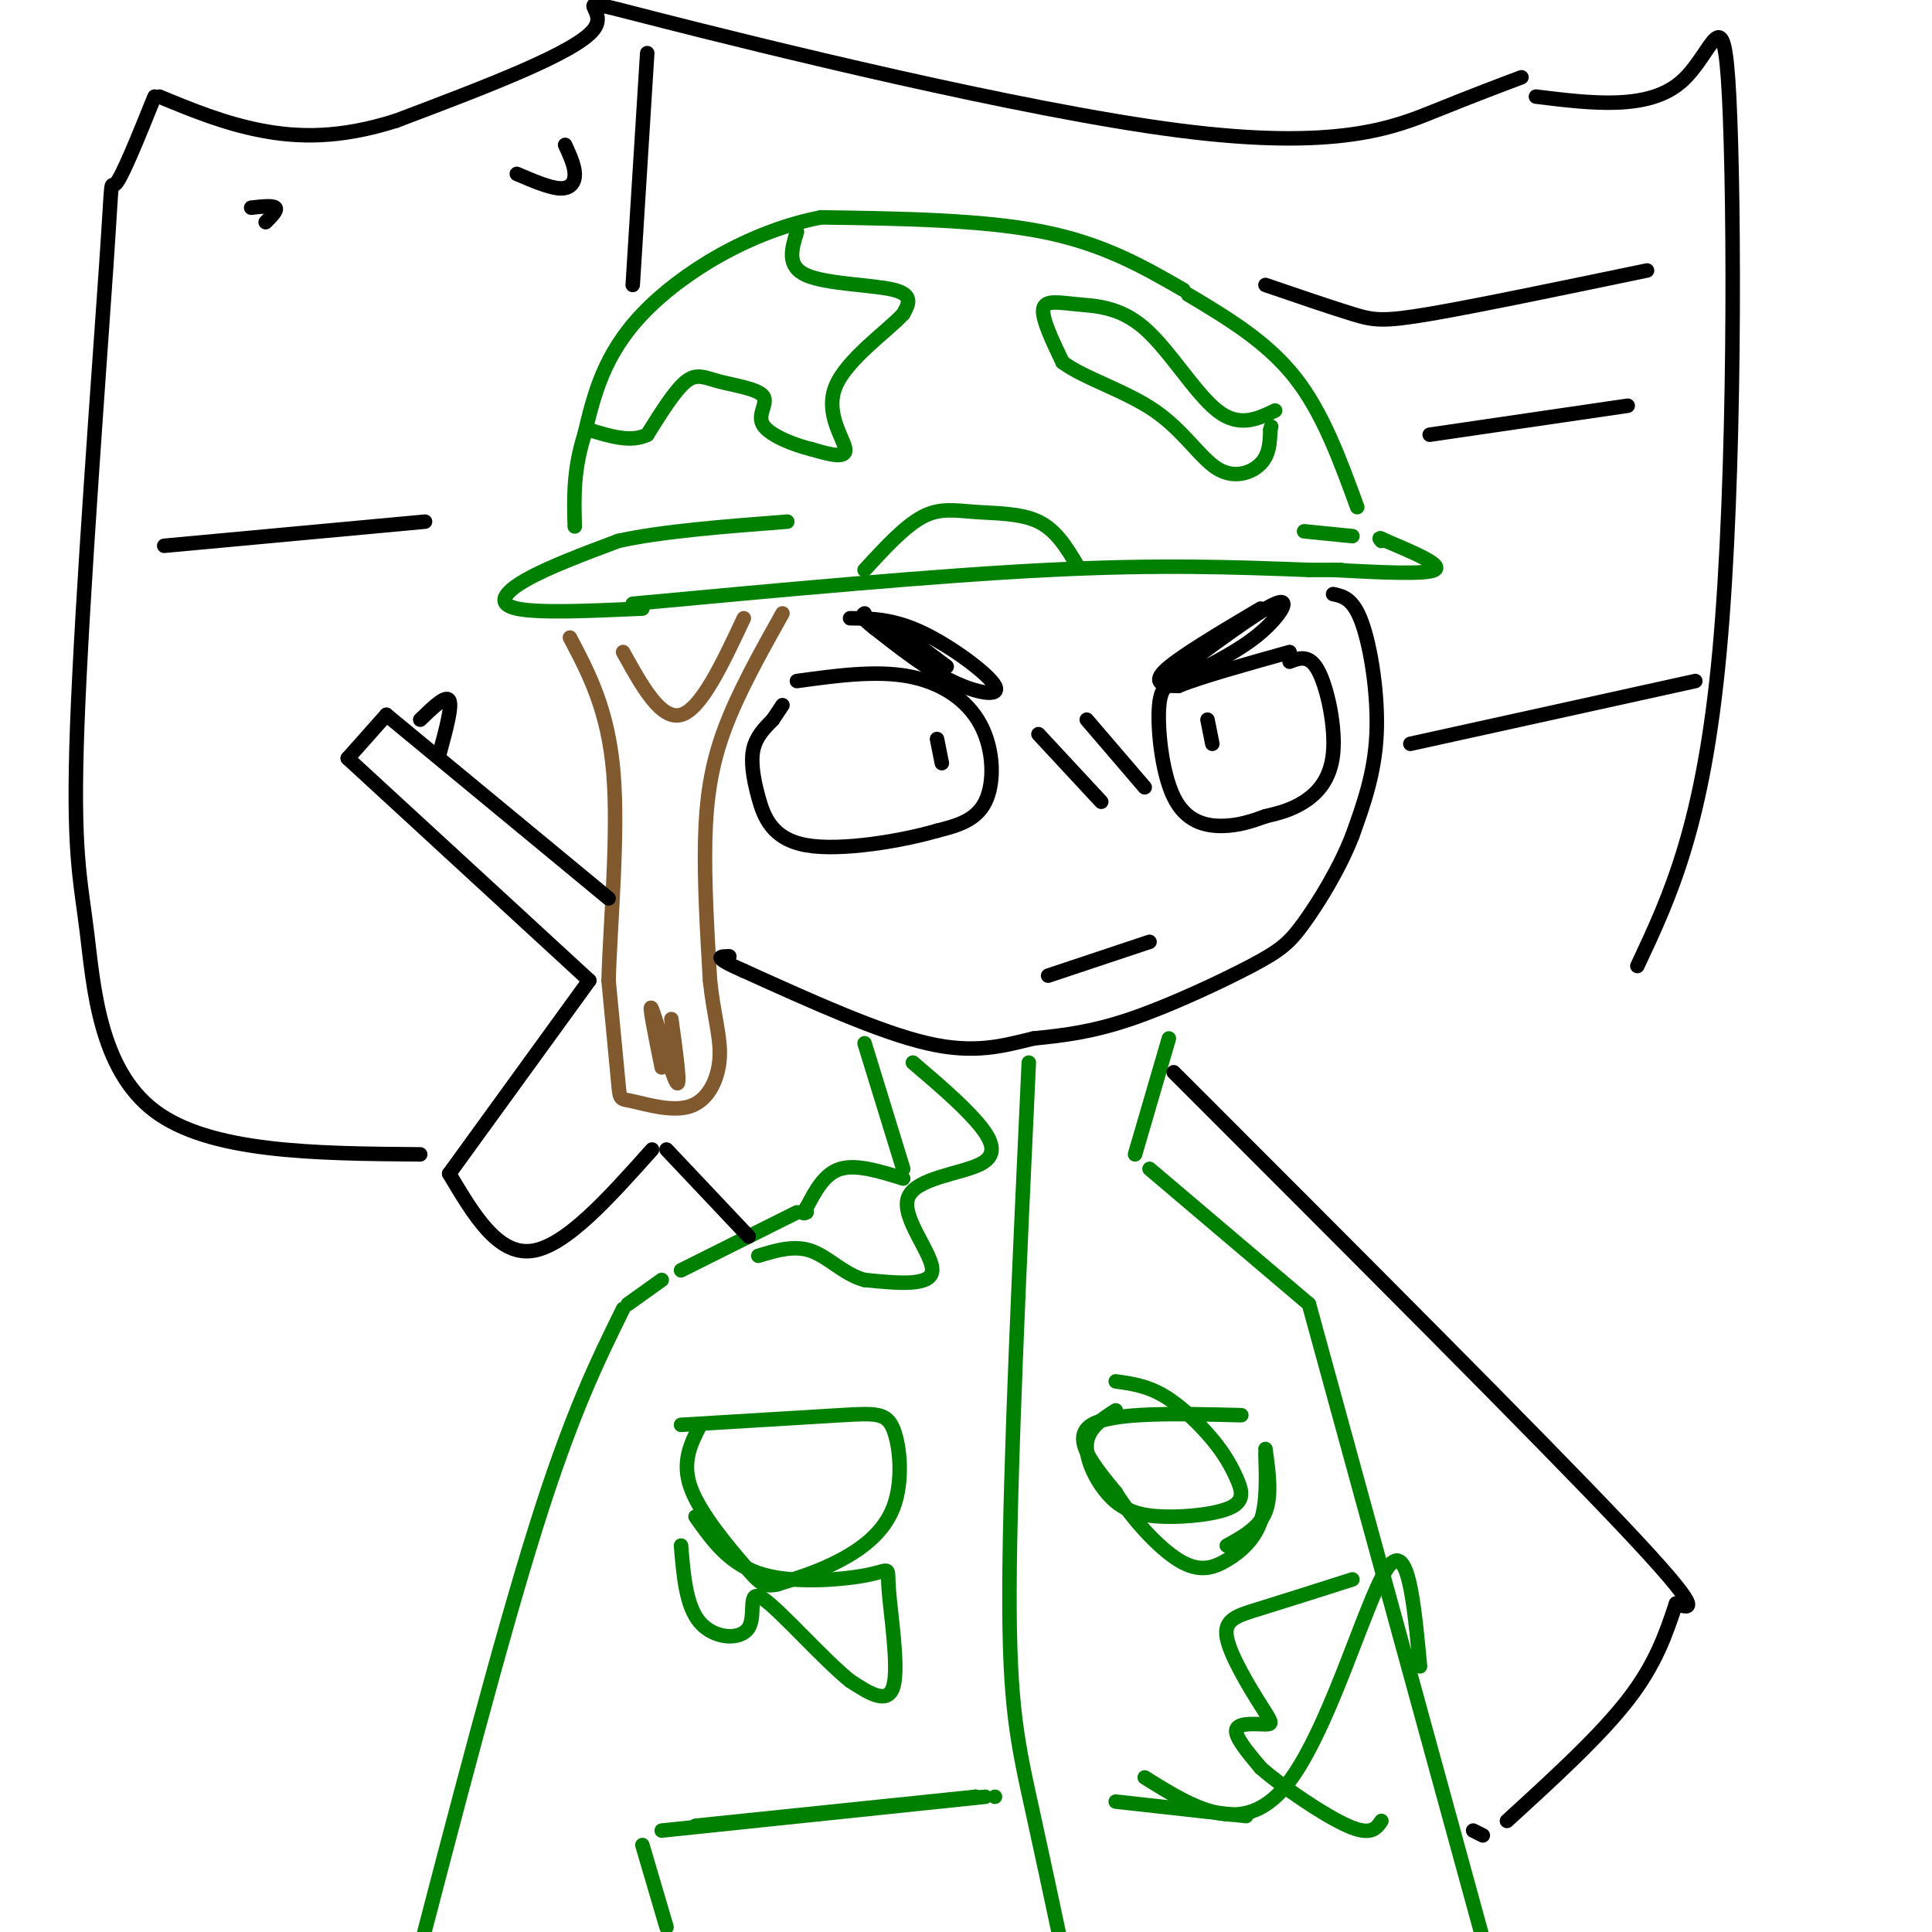 <svg viewBox='0 0 400 400' version='1.1' xmlns='http://www.w3.org/2000/svg' xmlns:xlink='http://www.w3.org/1999/xlink'><g fill='none' stroke='rgb(0,128,0)' stroke-width='3' stroke-linecap='round' stroke-linejoin='round'><path d='M131,125c31.333,-2.917 62.667,-5.833 86,-7c23.333,-1.167 38.667,-0.583 54,0'/><path d='M271,118c9.667,0.000 6.833,0.000 4,0'/><path d='M276,118c9.583,0.500 19.167,1.000 21,0c1.833,-1.000 -4.083,-3.500 -10,-6'/><path d='M287,112c-1.833,-1.000 -1.417,-0.500 -1,0'/><path d='M280,111c0.000,0.000 -10.000,-1.000 -10,-1'/><path d='M133,126c-10.778,0.489 -21.556,0.978 -26,0c-4.444,-0.978 -2.556,-3.422 2,-6c4.556,-2.578 11.778,-5.289 19,-8'/><path d='M128,112c9.000,-2.000 22.000,-3.000 35,-4'/><path d='M281,105c-3.583,-9.833 -7.167,-19.667 -13,-27c-5.833,-7.333 -13.917,-12.167 -22,-17'/><path d='M245,60c-8.250,-4.750 -16.500,-9.500 -29,-12c-12.500,-2.500 -29.250,-2.750 -46,-3'/><path d='M170,45c-14.844,2.867 -28.956,11.533 -37,20c-8.044,8.467 -10.022,16.733 -12,25'/><path d='M121,90c-2.333,7.333 -2.167,13.167 -2,19'/><path d='M165,48c-1.111,3.578 -2.222,7.156 2,9c4.222,1.844 13.778,1.956 18,3c4.222,1.044 3.111,3.022 2,5'/><path d='M187,65c-3.060,3.393 -11.708,9.375 -14,15c-2.292,5.625 1.774,10.893 2,13c0.226,2.107 -3.387,1.054 -7,0'/><path d='M168,93c-3.471,-0.808 -8.648,-2.827 -10,-5c-1.352,-2.173 1.122,-4.500 0,-6c-1.122,-1.500 -5.841,-2.173 -9,-3c-3.159,-0.827 -4.760,-1.808 -7,0c-2.240,1.808 -5.120,6.404 -8,11'/><path d='M134,90c-3.333,1.667 -7.667,0.333 -12,-1'/><path d='M264,85c-3.735,1.783 -7.470,3.566 -12,0c-4.530,-3.566 -9.853,-12.482 -15,-17c-5.147,-4.518 -10.116,-4.640 -14,-5c-3.884,-0.360 -6.681,-0.960 -7,1c-0.319,1.960 1.841,6.480 4,11'/><path d='M220,75c4.271,3.246 12.949,5.860 19,10c6.051,4.140 9.475,9.807 13,12c3.525,2.193 7.150,0.912 9,-1c1.850,-1.912 1.925,-4.456 2,-7'/><path d='M263,89c0.333,-1.167 0.167,-0.583 0,0'/><path d='M223,117c-2.167,-3.613 -4.333,-7.226 -8,-9c-3.667,-1.774 -8.833,-1.708 -13,-2c-4.167,-0.292 -7.333,-0.940 -11,1c-3.667,1.940 -7.833,6.470 -12,11'/></g>
<g fill='none' stroke='rgb(129,89,47)' stroke-width='3' stroke-linecap='round' stroke-linejoin='round'><path d='M162,127c-4.600,8.222 -9.200,16.444 -12,24c-2.800,7.556 -3.800,14.444 -4,23c-0.200,8.556 0.400,18.778 1,29'/><path d='M147,203c0.788,7.486 2.258,11.702 2,16c-0.258,4.298 -2.244,8.678 -6,10c-3.756,1.322 -9.280,-0.413 -12,-1c-2.720,-0.587 -2.634,-0.025 -3,-4c-0.366,-3.975 -1.183,-12.488 -2,-21'/><path d='M126,203c0.311,-11.578 2.089,-30.022 1,-43c-1.089,-12.978 -5.044,-20.489 -9,-28'/><path d='M154,128c-4.417,9.417 -8.833,18.833 -13,20c-4.167,1.167 -8.083,-5.917 -12,-13'/><path d='M139,211c1.022,7.422 2.044,14.844 1,13c-1.044,-1.844 -4.156,-12.956 -5,-15c-0.844,-2.044 0.578,4.978 2,12'/></g>
<g fill='none' stroke='rgb(0,0,0)' stroke-width='3' stroke-linecap='round' stroke-linejoin='round'><path d='M276,123c2.089,0.444 4.178,0.889 6,6c1.822,5.111 3.378,14.889 3,23c-0.378,8.111 -2.689,14.556 -5,21'/><path d='M280,173c-2.707,6.943 -6.973,13.799 -10,18c-3.027,4.201 -4.815,5.746 -11,9c-6.185,3.254 -16.767,8.215 -25,11c-8.233,2.785 -14.116,3.392 -20,4'/><path d='M214,215c-6.311,1.511 -12.089,3.289 -22,1c-9.911,-2.289 -23.956,-8.644 -38,-15'/><path d='M154,201c-6.833,-3.000 -4.917,-3.000 -3,-3'/><path d='M165,141c8.113,-1.113 16.226,-2.226 23,-1c6.774,1.226 12.208,4.792 15,10c2.792,5.208 2.940,12.060 1,16c-1.940,3.940 -5.970,4.970 -10,6'/><path d='M194,172c-7.085,2.073 -19.796,4.257 -27,3c-7.204,-1.257 -8.901,-5.954 -10,-10c-1.099,-4.046 -1.600,-7.442 -1,-10c0.600,-2.558 2.300,-4.279 4,-6'/><path d='M160,149c1.000,-1.500 1.500,-2.250 2,-3'/><path d='M267,137c2.065,-0.798 4.131,-1.595 6,2c1.869,3.595 3.542,11.583 3,17c-0.542,5.417 -3.298,8.262 -6,10c-2.702,1.738 -5.351,2.369 -8,3'/><path d='M262,169c-2.730,0.990 -5.557,1.967 -9,2c-3.443,0.033 -7.504,-0.876 -10,-6c-2.496,-5.124 -3.427,-14.464 -3,-19c0.427,-4.536 2.214,-4.268 4,-4'/><path d='M244,142c4.500,-1.833 13.750,-4.417 23,-7'/><path d='M241,141c9.711,-7.222 19.422,-14.444 23,-16c3.578,-1.556 1.022,2.556 -3,6c-4.022,3.444 -9.511,6.222 -15,9'/><path d='M246,140c-2.643,1.869 -1.750,2.042 -3,2c-1.250,-0.042 -4.643,-0.298 -2,-3c2.643,-2.702 11.321,-7.851 20,-13'/><path d='M176,128c4.470,0.060 8.940,0.119 15,3c6.060,2.881 13.708,8.583 15,11c1.292,2.417 -3.774,1.548 -9,-1c-5.226,-2.548 -10.613,-6.774 -16,-11'/><path d='M181,130c-3.000,-2.333 -2.500,-2.667 -2,-3'/><path d='M184,129c0.000,0.000 12.000,9.000 12,9'/><path d='M215,152c0.000,0.000 13.000,14.000 13,14'/><path d='M225,149c0.000,0.000 12.000,14.000 12,14'/><path d='M194,153c0.000,0.000 1.000,5.000 1,5'/><path d='M250,149c0.000,0.000 1.000,5.000 1,5'/><path d='M238,195c0.000,0.000 -21.000,7.000 -21,7'/></g>
<g fill='none' stroke='rgb(0,128,0)' stroke-width='3' stroke-linecap='round' stroke-linejoin='round'><path d='M179,216c0.000,0.000 8.000,26.000 8,26'/><path d='M242,215c0.000,0.000 -7.000,24.000 -7,24'/><path d='M187,244c-4.833,-1.500 -9.667,-3.000 -13,-2c-3.333,1.000 -5.167,4.500 -7,8'/><path d='M167,250c-1.167,1.500 -0.583,1.250 0,1'/><path d='M165,251c0.000,0.000 -24.000,12.000 -24,12'/><path d='M137,265c0.000,0.000 -7.000,5.000 -7,5'/><path d='M129,271c-5.333,10.833 -10.667,21.667 -18,45c-7.333,23.333 -16.667,59.167 -26,95'/><path d='M238,242c0.000,0.000 33.000,28.000 33,28'/><path d='M271,270c0.000,0.000 37.000,135.000 37,135'/><path d='M189,220c4.864,4.148 9.729,8.297 13,12c3.271,3.703 4.949,6.962 1,9c-3.949,2.038 -13.525,2.856 -15,7c-1.475,4.144 5.150,11.612 5,15c-0.150,3.388 -7.075,2.694 -14,2'/><path d='M179,265c-4.133,-1.067 -7.467,-4.733 -11,-6c-3.533,-1.267 -7.267,-0.133 -11,1'/><path d='M144,314c3.525,5.002 7.049,10.003 14,12c6.951,1.997 17.327,0.989 22,0c4.673,-0.989 3.643,-1.959 4,3c0.357,4.959 2.102,15.845 1,20c-1.102,4.155 -5.051,1.577 -9,-1'/><path d='M176,348c-5.434,-4.333 -14.518,-14.667 -18,-17c-3.482,-2.333 -1.360,3.333 -3,6c-1.640,2.667 -7.040,2.333 -10,-1c-2.960,-3.333 -3.480,-9.667 -4,-16'/><path d='M280,327c-7.048,2.247 -14.097,4.495 -19,6c-4.903,1.505 -7.662,2.268 -7,6c0.662,3.732 4.744,10.433 7,14c2.256,3.567 2.684,3.999 1,4c-1.684,0.001 -5.481,-0.428 -6,1c-0.519,1.428 2.241,4.714 5,8'/><path d='M261,366c4.467,3.956 13.133,9.844 18,12c4.867,2.156 5.933,0.578 7,-1'/><path d='M231,286c3.229,0.448 6.458,0.896 10,3c3.542,2.104 7.398,5.865 10,9c2.602,3.135 3.950,5.645 5,8c1.050,2.355 1.804,4.554 -1,6c-2.804,1.446 -9.164,2.140 -14,2c-4.836,-0.140 -8.148,-1.115 -11,-4c-2.852,-2.885 -5.243,-7.682 -5,-11c0.243,-3.318 3.122,-5.159 6,-7'/><path d='M213,220c-1.956,42.156 -3.911,84.311 -4,109c-0.089,24.689 1.689,31.911 5,47c3.311,15.089 8.156,38.044 13,61'/><path d='M141,295c12.769,-0.780 25.537,-1.560 33,-2c7.463,-0.440 9.619,-0.541 11,3c1.381,3.541 1.987,10.722 0,16c-1.987,5.278 -6.568,8.651 -11,11c-4.432,2.349 -8.716,3.675 -13,5'/><path d='M161,328c-2.917,0.667 -3.708,-0.167 -7,-4c-3.292,-3.833 -9.083,-10.667 -11,-16c-1.917,-5.333 0.042,-9.167 2,-13'/><path d='M257,293c-13.333,-0.333 -26.667,-0.667 -31,2c-4.333,2.667 0.333,8.333 5,14'/><path d='M231,309c3.220,5.254 8.770,11.388 13,14c4.230,2.612 7.139,1.703 10,0c2.861,-1.703 5.675,-4.201 7,-8c1.325,-3.799 1.163,-8.900 1,-14'/><path d='M262,300c0.667,4.833 1.333,9.667 0,13c-1.333,3.333 -4.667,5.167 -8,7'/><path d='M144,378c0.000,0.000 58.000,-6.000 58,-6'/><path d='M202,372c0.000,0.000 0.000,0.000 0,0'/><path d='M206,372c0.000,0.000 0.000,0.000 0,0'/><path d='M204,372c0.000,0.000 -67.000,7.000 -67,7'/><path d='M133,382c0.000,0.000 5.000,17.000 5,17'/><path d='M258,376c0.000,0.000 -27.000,-3.000 -27,-3'/><path d='M237,368c10.067,6.289 20.133,12.578 29,2c8.867,-10.578 16.533,-38.022 21,-45c4.467,-6.978 5.733,6.511 7,20'/></g>
<g fill='none' stroke='rgb(0,0,0)' stroke-width='3' stroke-linecap='round' stroke-linejoin='round'><path d='M126,186c0.000,0.000 -46.000,-38.000 -46,-38'/><path d='M80,148c0.000,0.000 -8.000,9.000 -8,9'/><path d='M72,157c0.000,0.000 50.000,46.000 50,46'/><path d='M122,203c0.000,0.000 -29.000,40.000 -29,40'/><path d='M93,243c5.000,8.417 10.000,16.833 17,16c7.000,-0.833 16.000,-10.917 25,-21'/><path d='M138,238c0.000,0.000 17.000,18.000 17,18'/><path d='M91,156c1.333,-4.917 2.667,-9.833 2,-11c-0.667,-1.167 -3.333,1.417 -6,4'/><path d='M243,222c37.833,37.833 75.667,75.667 93,94c17.333,18.333 14.167,17.167 11,16'/><path d='M347,332c-2.083,6.250 -4.167,12.500 -10,20c-5.833,7.500 -15.417,16.250 -25,25'/><path d='M307,380c0.000,0.000 -2.000,-1.000 -2,-1'/><path d='M315,16c-4.841,1.823 -9.681,3.646 -18,7c-8.319,3.354 -20.116,8.239 -53,4c-32.884,-4.239 -86.853,-17.603 -108,-23c-21.147,-5.397 -9.470,-2.828 -13,2c-3.530,4.828 -22.265,11.914 -41,19'/><path d='M82,25c-11.667,3.711 -20.333,3.489 -28,2c-7.667,-1.489 -14.333,-4.244 -21,-7'/><path d='M32,20c-3.347,8.291 -6.693,16.582 -8,18c-1.307,1.418 -0.574,-4.037 -2,17c-1.426,21.037 -5.011,68.567 -6,95c-0.989,26.433 0.618,31.771 2,43c1.382,11.229 2.538,28.351 14,37c11.462,8.649 33.231,8.824 55,9'/><path d='M134,11c0.000,0.000 -3.000,48.000 -3,48'/><path d='M34,113c0.000,0.000 54.000,-5.000 54,-5'/><path d='M117,30c0.978,2.133 1.956,4.267 2,6c0.044,1.733 -0.844,3.067 -3,3c-2.156,-0.067 -5.578,-1.533 -9,-3'/><path d='M52,43c2.250,-0.250 4.500,-0.500 5,0c0.500,0.500 -0.750,1.750 -2,3'/><path d='M318,20c11.589,1.429 23.179,2.857 30,-3c6.821,-5.857 8.875,-19.000 10,3c1.125,22.000 1.321,79.143 -2,115c-3.321,35.857 -10.161,50.429 -17,65'/><path d='M262,59c6.822,2.333 13.644,4.667 18,6c4.356,1.333 6.244,1.667 16,0c9.756,-1.667 27.378,-5.333 45,-9'/><path d='M296,90c0.000,0.000 41.000,-6.000 41,-6'/><path d='M292,154c0.000,0.000 59.000,-13.000 59,-13'/></g>
</svg>